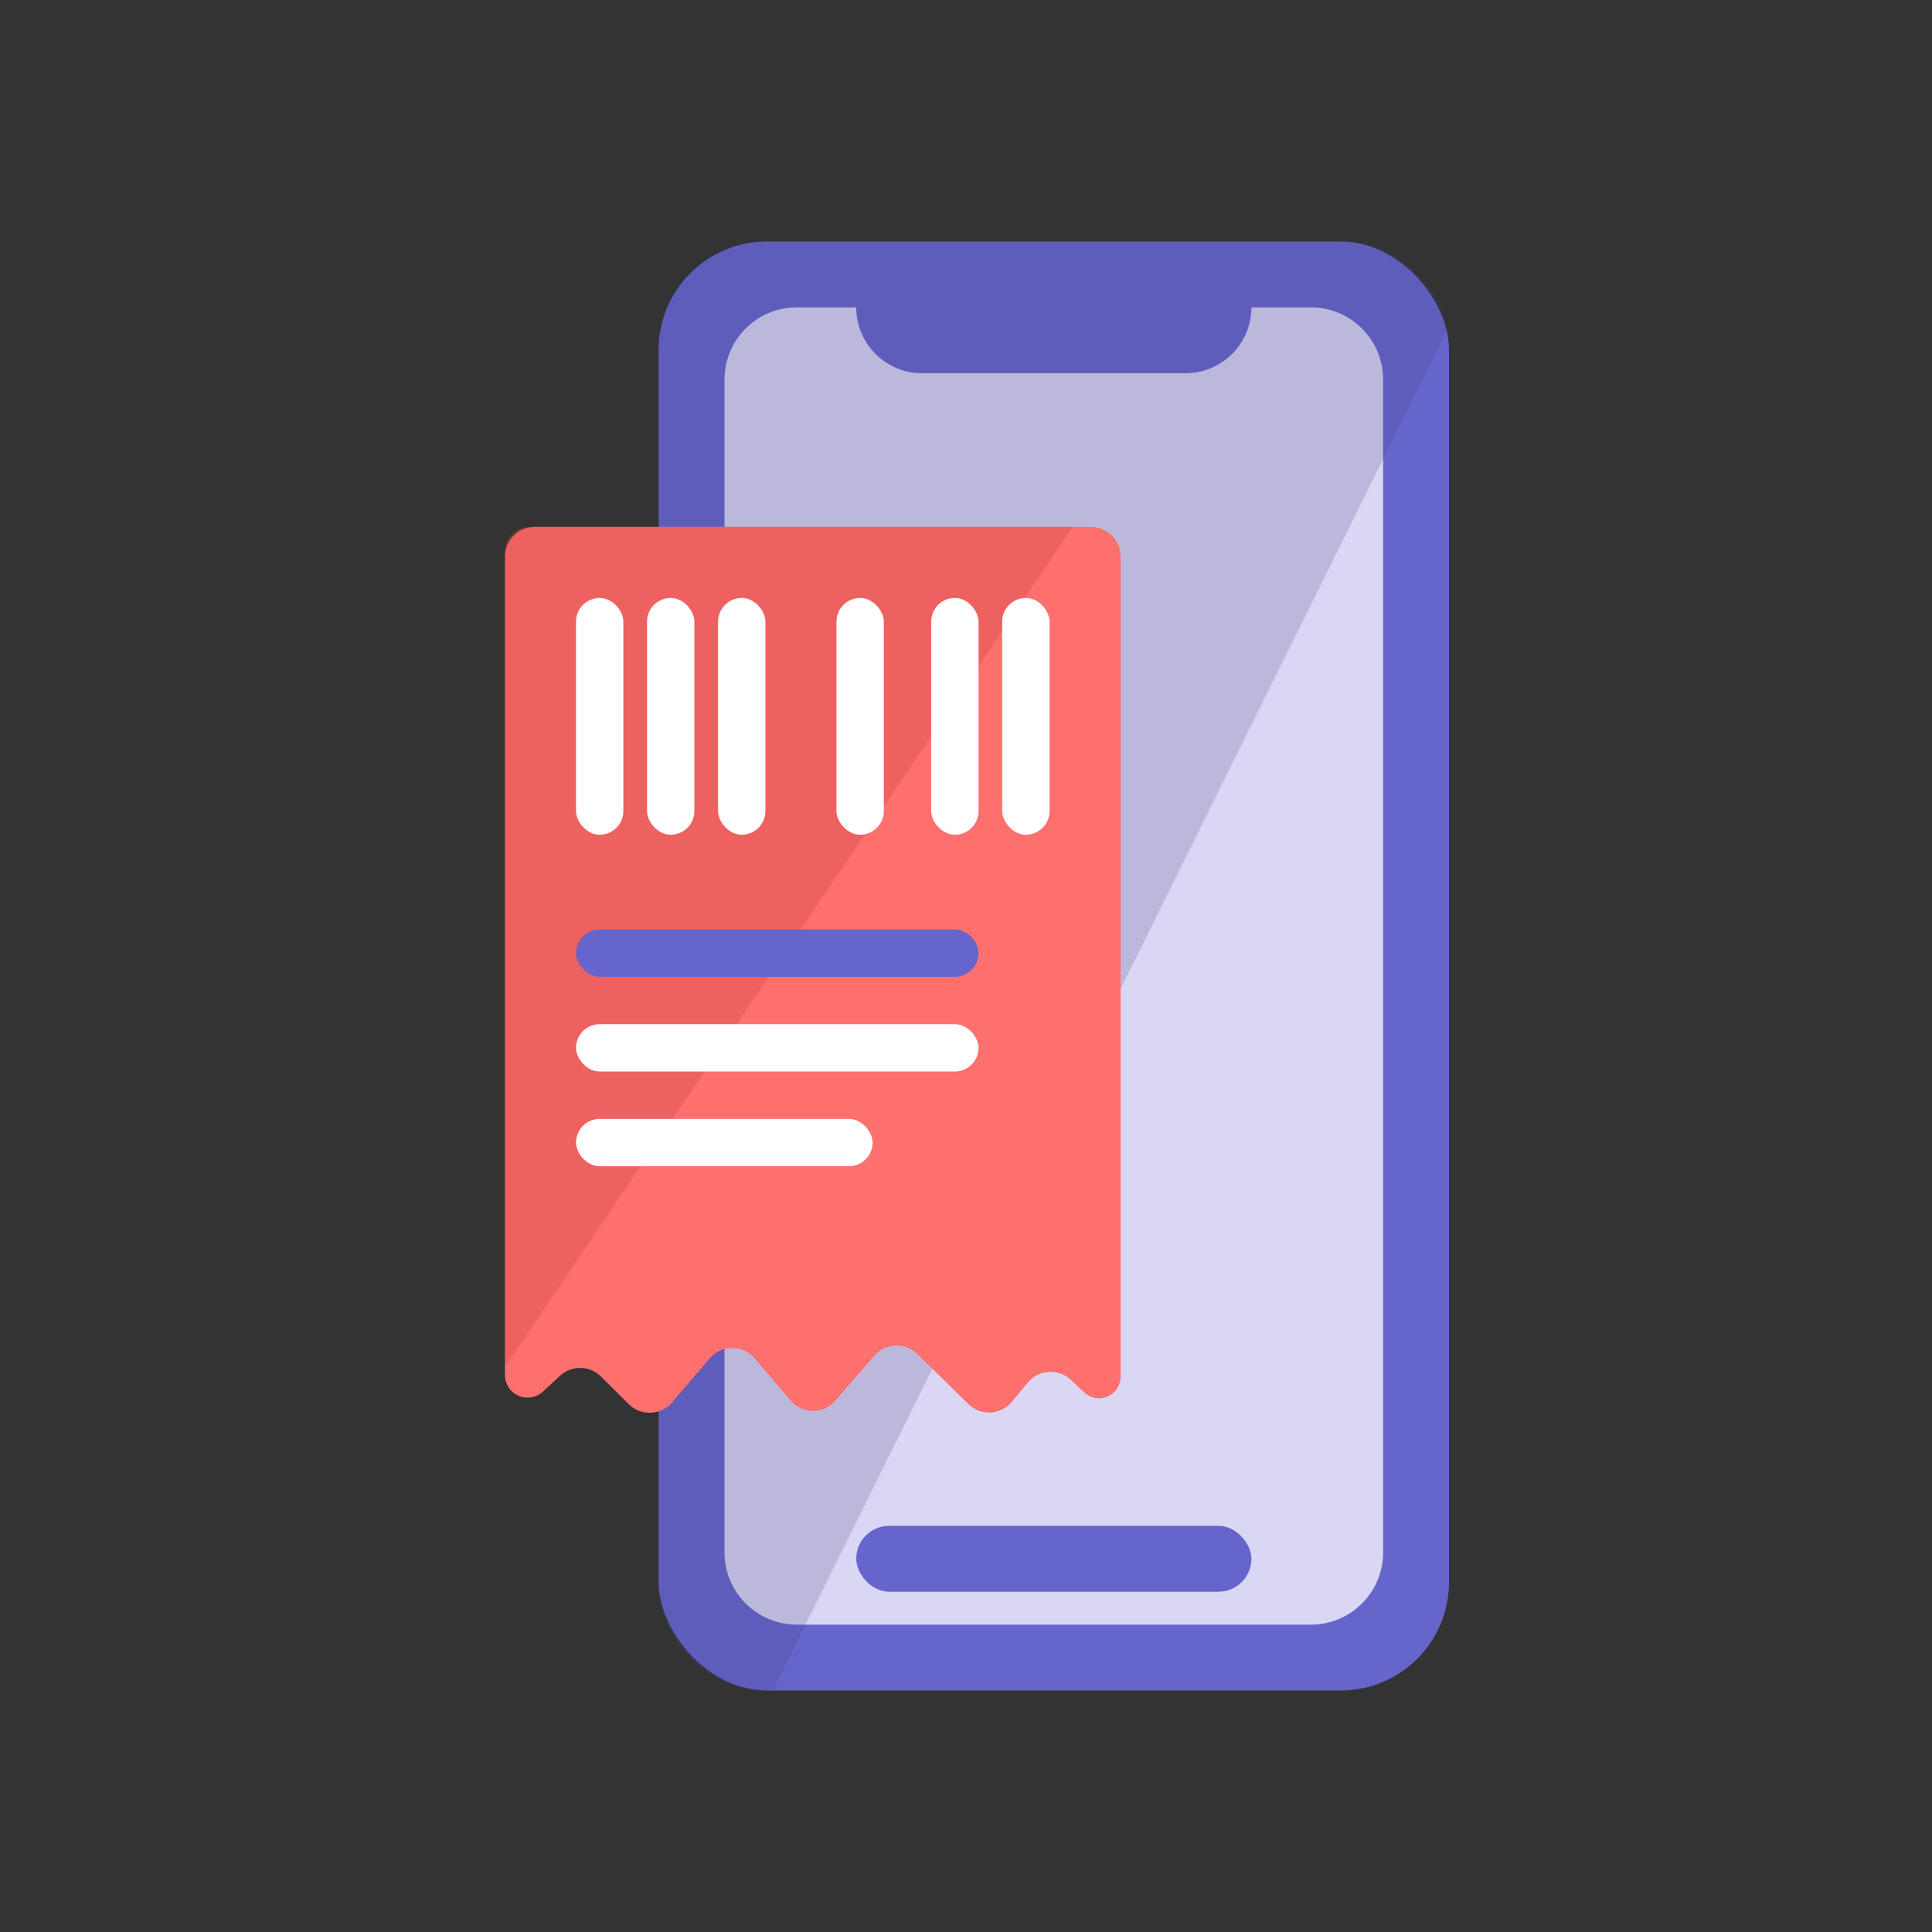 <?xml version="1.0" encoding="UTF-8" ?>
<svg
  width="88px"
  height="88px"
  viewBox="0 0 88 88"
  version="1.1"
  xmlns="http://www.w3.org/2000/svg"
  xmlns:xlink="http://www.w3.org/1999/xlink">
    <rect x="0" y="0" width="88" height="88" fill="#333333" stroke="none"/>
    <title>max-250</title>
    <g id="max-250" stroke="none" stroke-width="1" fill="none" fill-rule="evenodd">
        <g transform="translate(23, 11)" fill-rule="nonzero" id="Group">
            <g transform="translate(7, 0)">
                <rect id="Rectangle" fill="#6665CB" x="0" y="0" width="36" height="66" rx="4.934" />
                <path
          d="M29.71,3 C31.527,3 33,4.473 33,6.29 L33,59.71 C33,61.527 31.527,63 29.71,63 L6.29,63 C4.473,63 3,61.527 3,59.71 L3,6.29 C3,4.473 4.473,3 6.29,3 L9,3 C9,4.657 10.343,6 12,6 L24,6 C25.657,6 27,4.657 27,3 L29.71,3 Z"
          id="Path"
          fill="#D9D7F4" />
                <rect id="Rectangle" fill="#6665CB" x="9" y="58.5" width="18" height="3" rx="1.5" />
                <path
          d="M31.066,0 C33.44,0 35.477,1.691 35.916,4.024 L5.203,66 L4.934,66 C2.209,66 0,63.791 0,61.066 L0,4.934 C0,2.209 2.209,0 4.934,0 L31.066,0 Z"
          id="Path"
          fill="#423C7E"
          opacity="0.2" />
            </g>
            <g transform="translate(0, 13)">
                <path
          d="M1.348,0 L26.694,0 C27.439,0 28.042,0.604 28.042,1.348 L28.042,38.708 C28.043,39.101 27.81,39.456 27.449,39.612 C27.089,39.767 26.671,39.694 26.385,39.425 L25.777,38.852 C25.505,38.596 25.14,38.464 24.768,38.488 C24.395,38.511 24.049,38.688 23.812,38.976 L23.092,39.85 C22.852,40.141 22.5,40.318 22.123,40.338 C21.746,40.358 21.378,40.219 21.108,39.954 L18.786,37.675 C18.521,37.414 18.159,37.275 17.787,37.29 C17.416,37.305 17.067,37.473 16.823,37.754 L15.05,39.799 C14.792,40.096 14.418,40.266 14.025,40.264 C13.631,40.262 13.259,40.089 13.004,39.789 L11.377,37.876 C11.121,37.575 10.746,37.402 10.351,37.401 C9.957,37.401 9.581,37.574 9.325,37.874 L7.613,39.878 C7.369,40.163 7.018,40.334 6.642,40.349 C6.267,40.365 5.903,40.223 5.637,39.958 L4.373,38.7 C3.861,38.19 3.037,38.175 2.506,38.666 L1.728,39.386 C1.427,39.663 0.992,39.736 0.617,39.572 C0.243,39.408 0.001,39.039 0,38.63 L0,1.348 C0,0.604 0.604,0 1.348,0 Z"
          id="Path"
          fill="#FE706E" />
                <path
          d="M25.861,0 L0,38.265 L0,1.079 C0,0.483 0.483,0 1.079,0 L25.86,0 L25.861,0 Z"
          id="Path"
          fill="#C64141"
          opacity="0.3" />
                <rect id="Rectangle" fill="#FFFFFF" x="3.236" y="22.649" width="18.335" height="2.157" rx="1.079" />
                <rect id="Rectangle" fill="#FFFFFF" x="3.236" y="26.964" width="13.51" height="2.157" rx="1.079" />
                <rect id="Rectangle" fill="#6665CB" x="3.236" y="18.335" width="18.335" height="2.157" rx="1.079" />
                <rect id="Rectangle" fill="#FFFFFF" x="3.236" y="3.236" width="2.157" height="10.785" rx="1.079" />
                <rect id="Rectangle" fill="#FFFFFF" x="6.471" y="3.236" width="2.157" height="10.785" rx="1.079" />
                <rect id="Rectangle" fill="#FFFFFF" x="9.707" y="3.236" width="2.157" height="10.785" rx="1.079" />
                <rect id="Rectangle" fill="#FFFFFF" x="15.1" y="3.236" width="2.157" height="10.785" rx="1.079" />
                <rect id="Rectangle" fill="#FFFFFF" x="19.414" y="3.236" width="2.157" height="10.785" rx="1.079" />
                <rect id="Rectangle" fill="#FFFFFF" x="22.649" y="3.236" width="2.157" height="10.785" rx="1.079" />
            </g>
        </g>
    </g>
</svg>
